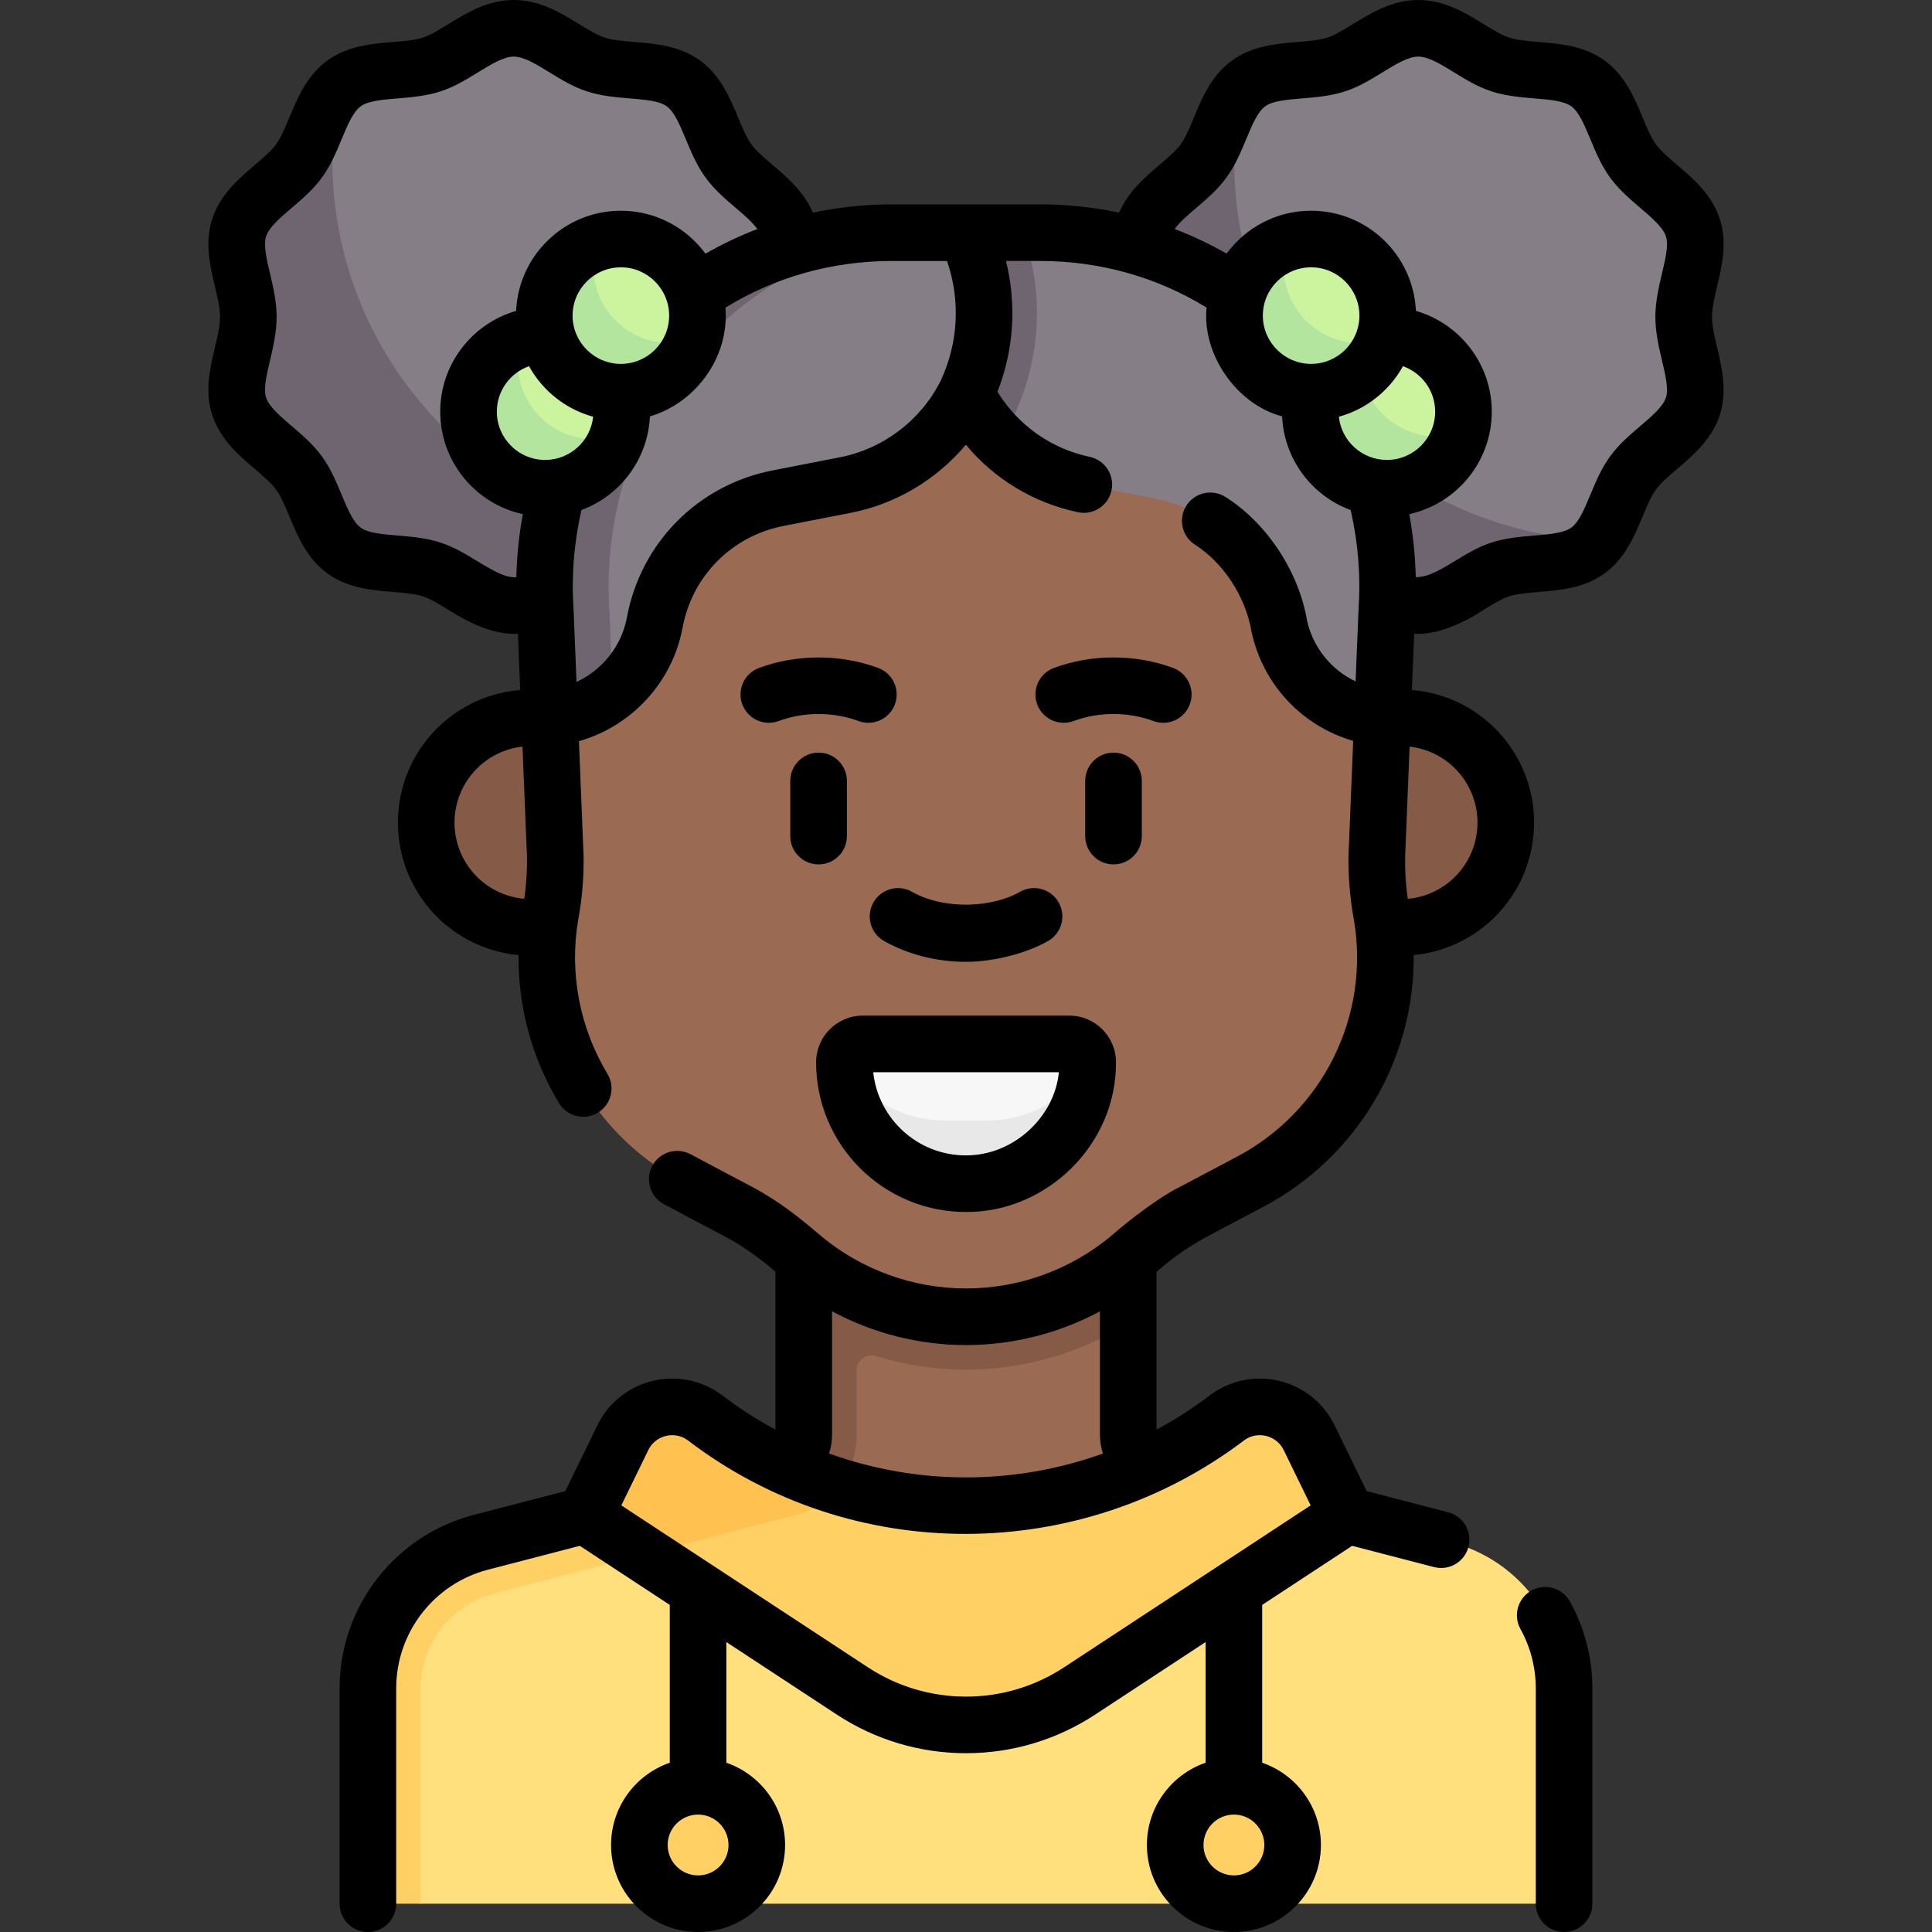 <svg id="Capa_1" enable-background="new 0 0 512 512" height="512" viewBox="0 0 512 512" width="512" xmlns="http://www.w3.org/2000/svg"><rect x="0" y="0" width="512" height="512" fill="#333333" stroke="none"/><g><g><g><path d="m207.15 83.33c0-7.92 4.759-16.499 2.439-23.646-2.405-7.407-11.379-11.532-15.865-17.697-4.532-6.227-5.713-16.019-11.94-20.551-6.165-4.487-15.821-2.614-23.227-5.019-7.147-2.32-13.822-9.588-21.742-9.588s-14.596 7.267-21.742 9.588c-7.407 2.405-17.063.532-23.228 5.019-.714.52-1.362 1.109-1.957 1.754 0 0-4.855 13.967-8.867 19.479-4.487 6.165-11.255 11.87-13.66 19.277-2.32 7.147-.883 13.463-.883 21.383s-4.759 16.499-2.439 23.646c2.405 7.407 11.379 11.532 15.865 17.697 4.532 6.227 5.713 16.019 11.94 20.551 6.165 4.487 15.821 2.614 23.227 5.019 7.147 2.32 13.822 6.173 21.742 6.173s13.443-5.424 20.59-7.745c7.407-2.405 17.872.67 24.037-3.816 1.067-.777 3.142-2.379 3.142-2.379 3.931-5.034 5.386-12.643 9.141-17.802 4.487-6.165 13.46-10.29 15.865-17.697 2.321-7.147-2.438-15.726-2.438-23.646z" fill="#857e87"/><path d="m184.583 142.474c-.81 1.04-1.736 1.965-2.796 2.745-6.17 4.49-15.82 2.62-23.23 5.02-7.15 2.32-13.82 9.59-21.74 9.59s-14.6-7.27-21.74-9.59c-7.41-2.4-17.07-.53-23.23-5.02-6.23-4.53-7.41-14.32-11.94-20.55-4.49-6.16-13.46-10.29-15.87-17.69-2.32-7.15 2.44-15.73 2.44-23.65s-4.76-16.5-2.44-23.65c2.41-7.4 11.38-11.53 15.87-17.69 4.01-5.51 5.395-13.845 9.995-18.815-1.21 6.18-1.835 12.585-1.835 19.115 0 35.286 18.233 66.317 45.795 84.184 5.921 3.839 15.763-4.561 22.458-2.027 9.927 3.76 17.118 17.619 28.263 18.028z" fill="#6f6571"/></g><g><path d="m446.193 84c0-7.92 4.759-16.499 2.439-23.646-2.405-7.407-11.379-11.532-15.865-17.697-4.532-6.227-5.713-16.019-11.94-20.551-6.165-4.487-15.821-2.614-23.227-5.019-7.147-2.32-13.822-9.588-21.742-9.588s-14.596 7.267-21.742 9.588c-7.407 2.405-17.063.532-23.228 5.019-.714.52-1.362 1.109-1.957 1.754 0 0-4.855 13.967-8.867 19.479-4.487 6.165-11.255 11.87-13.66 19.277-2.32 7.147-.883 13.463-.883 21.383s-4.759 16.499-2.439 23.646c2.405 7.407 11.379 11.532 15.865 17.697 4.532 6.227 5.713 16.019 11.94 20.551 6.165 4.487 15.821 2.614 23.227 5.019 7.147 2.32 13.822 6.173 21.742 6.173s13.443-5.424 20.59-7.745c7.407-2.405 17.872.67 24.037-3.816 1.067-.777 3.142-2.379 3.142-2.379 3.931-5.034 5.386-12.643 9.141-17.802 4.487-6.165 13.46-10.29 15.865-17.697 2.321-7.147-2.438-15.726-2.438-23.646z" fill="#857e87"/><path d="m423.626 143.145c-.81 1.04-1.736 1.965-2.796 2.745-6.17 4.49-15.82 2.62-23.23 5.02-7.15 2.32-13.82 9.59-21.74 9.59s-14.6-7.27-21.74-9.59c-7.41-2.4-17.07-.53-23.23-5.02-6.23-4.53-7.41-14.32-11.94-20.55-4.49-6.16-13.46-10.29-15.87-17.69-2.32-7.15 2.44-15.73 2.44-23.65s-4.76-16.5-2.44-23.65c2.41-7.4 11.38-11.53 15.87-17.69 4.01-5.51 5.395-13.845 9.995-18.815-1.21 6.18-1.835 12.585-1.835 19.115 0 54.11 42.876 98.215 96.516 100.185z" fill="#6f6571"/></g><path d="m371.278 245.801h-230.556c-13.413 0-24.91-9.587-27.319-22.782-3.114-17.053 9.984-32.759 27.319-32.759h230.556c17.335 0 30.433 15.706 27.319 32.759-2.409 13.195-13.906 22.782-27.319 22.782z" fill="#855b47"/><path d="m414.5 447.44v52.06c0 2.761-2.239 5-5 5h-298l-8.309-1.085c-2.761 0-5-2.239-5-5l2.298-50.011c0-18.22 12.31-34.14 29.94-38.72l50.141-14.764 72.09 37.27 75.64-38.08 56.26 14.61c17.63 4.58 29.94 20.5 29.94 38.72z" fill="#ffe07d"/><path d="m328.3 394.11-75.64 38.08-72.09-37.27 29.206-5.915c3.53-.92 5.99-4.1 5.99-7.75l.255-55.755h82.979l-3.787 17.33 3.787 7.87v29.61c0 3.65 2.46 6.83 5.99 7.75z" fill="#9a6a53"/><path d="m199.2 404.55-15.11 3.92-53.13 13.8c-11.46 2.98-19.46 13.33-19.46 25.17v57.06h-9c-2.76 0-5-2.24-5-5v-52.06c0-18.22 12.31-34.14 29.94-38.72l53.13-13.8z" fill="#ffd064"/><path d="m213 325.5v54.81c0 3.65-2.46 6.83-5.99 7.75l-26.44 6.86 18.63 9.63 11.33-2.94c9.7-2.53 16.47-11.29 16.47-21.3v-17.114c0-2.675 2.58-4.613 5.138-3.829 7.689 2.359 15.735 3.592 23.872 3.592 15.23 0 30.15-4.3 42.99-12.26v-25.2h-86z" fill="#855b47"/><path d="m256 104.26c-6.31 12.61-14.862 23.785-28.702 26.485l-17.87 3.49c-8.31 1.62-15.7 5.7-21.4 11.45-5.71 5.75-9.052 13.506-10.602 21.826-1.404 7.556-9.383 11.516-15.032 16.044 0 0-8.378 1.97-14.638 2.51l.223-24.128c-3.63-54.39 33.934-99.734 88.564-99.734l12.809-.542h6.648l4.789 4.234c6.24 13.419 1.541 24.985-4.789 38.365z" fill="#857e87"/><path d="m161.52 162.16.87 21.39-8.028 8.259-8.702-1.549-1.14-28.1c-3.63-54.39 37.27-100.5 91.9-100.5h17c-54.63 0-95.53 46.11-91.9 100.5z" fill="#6f6571"/><path d="m367.5 162.16-1.14 28.07c-19.414-1.884-25.311-2.953-29.275-21.017l-.436-3.844c-3.53-16.06-16.24-28.49-32.37-31.65l-18.26-3.59c-13.83-2.71-23.709-13.249-30.009-25.848l-.01-.02c6.33-13.38 6.39-28.87.15-42.29l-.15-.311 7.83 2.489 7.3-2.489h4.47c54.63 0 95.54 46.11 91.9 100.5z" fill="#857e87"/><path d="m268.66 110.25-.14.27c-1.05 2.09-2.22 4.12-3.5 6.05l-6.871-4.208-2.139-8.082-.01-.02c6.33-13.38 6.39-28.87.15-42.29l-.15-.31h15.13c5.62 15.83 4.79 33.22-2.47 48.59z" fill="#6f6571"/><path d="m331.28 313.19-15.34 8.12c-4.12 2.18-8 4.78-11.58 7.76l-5.16 4.29c-12.12 10.08-27.41 15.6-43.19 15.6-7.89 0-15.65-1.38-22.96-4.02s-14.16-6.54-20.22-11.58l-5.16-4.29c-3.58-2.98-7.47-5.58-11.58-7.76l-15.35-8.12c-25.64-13.57-39.71-41.98-34.93-70.55l.47-2.79c.86-5.14 1.12-10.37.77-15.57l-1.39-34.02c13.8-1.19 25.28-11.45 27.85-25.28 1.55-8.32 5.56-15.75 11.27-21.5 5.7-5.75 13.09-9.83 21.4-11.45l17.87-3.49c13.84-2.7 25.64-11.67 31.95-24.28l.01.02c6.3 12.6 18.08 21.56 31.91 24.27l18.26 3.59c16.13 3.16 28.84 15.59 32.37 31.65l.48 2.17c2.91 13.26 14.04 22.98 27.33 24.27l-1.38 34.05c-.35 5.2-.09 10.43.77 15.57l.47 2.79c4.78 28.57-9.29 56.98-34.94 70.55z" fill="#9a6a53"/><g><g><path d="m255.992 311.201c-17.285 0-27.707-12.038-32.104-28.291-.019-.454-.029-.911-.029-1.373 0-2.689 2.18-4.869 4.869-4.869h54.529c2.689 0 4.869 2.18 4.869 4.869 0 .456-.009.909-.028 1.36 0 0-.762 3.796-1.236 5.777-3.379 14.13-15.706 22.527-30.87 22.527z" fill="#f8f7f7"/></g><g><path d="m288.097 282.898c-.346 8.331-3.864 15.839-9.379 21.366-5.825 5.813-13.846 9.405-22.726 9.405-17.295 0-31.388-13.642-32.104-30.758 5.789 8.487 15.537 14.048 26.578 14.048h11.053c8.869 0 16.913-3.593 22.726-9.405 1.42-1.421 2.706-2.985 3.852-4.656z" fill="#e8e8e8"/></g></g><g><path d="m164.76 109.094c0-11.209-9.087-20.296-20.296-20.296-2.198 0-4.315.349-6.297.996 0 0-4.568 4.123-6.75 6.226-3.832 3.692-6.191 7.333-6.191 13.074 0 11.209 8.252 18.84 19.461 18.84 5.668 0 9.25-1.839 12.932-5.585 2.172-2.21 6.147-6.961 6.147-6.961.644-1.981.994-4.096.994-6.294z" fill="#ccf49f"/><path d="m163.765 115.389c-2.64 8.13-10.288 13.997-19.298 13.997-11.21 0-20.3-9.08-20.3-20.29 0-9.01 5.869-16.652 13.999-19.302-.65 1.98-.999 4.102-.999 6.302 0 11.21 9.09 20.29 20.3 20.29 2.2 0 4.318-.347 6.298-.997z" fill="#b3e59f"/></g><g><path d="m184.833 83.638c0-11.209-9.087-20.296-20.296-20.296-2.198 0-4.315.349-6.297.996 0 0-4.568 4.123-6.75 6.226-3.832 3.692-6.191 7.333-6.191 13.074 0 11.209 8.252 18.84 19.461 18.84 5.668 0 9.25-1.839 12.932-5.585 2.172-2.21 6.147-6.961 6.147-6.961.645-1.981.994-4.097.994-6.294z" fill="#ccf49f"/><path d="m183.838 89.933c-2.64 8.13-10.288 13.997-19.298 13.997-11.21 0-20.3-9.08-20.3-20.29 0-9.01 5.869-16.652 13.999-19.302-.65 1.98-.999 4.102-.999 6.302 0 11.21 9.09 20.29 20.3 20.29 2.2 0 4.318-.347 6.298-.997z" fill="#b3e59f"/></g><g><path d="m388.056 108.369c0-11.209-9.087-20.296-20.296-20.296-2.198 0-4.315.349-6.297.996 0 0-4.568 4.123-6.75 6.226-3.832 3.692-6.191 7.333-6.191 13.074 0 11.209 8.252 18.84 19.461 18.84 5.668 0 9.25-1.839 12.932-5.585 2.172-2.21 6.147-6.961 6.147-6.961.645-1.982.994-4.097.994-6.294z" fill="#ccf49f"/><path d="m387.061 114.663c-2.64 8.13-10.288 13.997-19.298 13.997-11.21 0-20.3-9.08-20.3-20.29 0-9.01 5.869-16.652 13.999-19.302-.65 1.98-.999 4.102-.999 6.302 0 11.21 9.09 20.29 20.3 20.29 2.2 0 4.318-.347 6.298-.997z" fill="#b3e59f"/></g><g><circle cx="185" cy="486.793" fill="#ffd064" r="17.707"/></g><g><circle cx="327" cy="486.793" fill="#ffd064" r="17.707"/></g><g><path d="m286.113 448.12 70.862-46.534-10.038-20.58c-4.02-8.242-14.574-10.747-21.869-5.191-29.96 22.818-68.402 28.881-102.869 18.189-12.47-3.868-24.056-8.276-34.895-16.531-7.296-5.555-17.858-3.056-21.878 5.186l-8.255 18.383 13.602 10.885 55.114 36.192c8.945 5.874 19.413 9.004 30.114 9.004 10.7 0 21.168-3.13 30.112-9.003z" fill="#ffd064"/></g><g><path d="m222.2 394c-2.88 3.64-6.93 6.37-11.67 7.61l-11.33 2.94-15.11 3.92-13.32 3.46-15.74-10.34.02-.04 10.01-20.54c4.02-8.25 14.58-10.75 21.87-5.2l.01.01c6.34 4.83 13.07 8.91 20.06 12.24h.01c4.94 2.36 10.02 4.34 15.19 5.94z" fill="#ffc250"/></g><g><path d="m367.76 83.638c0-11.209-9.087-20.296-20.296-20.296-2.198 0-4.315.349-6.297.996 0 0-4.568 4.123-6.75 6.226-3.832 3.692-6.191 7.333-6.191 13.074 0 11.209 8.252 18.84 19.461 18.84 5.668 0 9.25-1.839 12.932-5.585 2.172-2.21 6.147-6.961 6.147-6.961.644-1.981.994-4.097.994-6.294z" fill="#ccf49f"/><path d="m366.765 89.933c-2.64 8.13-10.288 13.997-19.298 13.997-11.21 0-20.3-9.08-20.3-20.29 0-9.01 5.869-16.652 13.999-19.302-.65 1.98-.999 4.102-.999 6.302 0 11.21 9.09 20.29 20.3 20.29 2.2 0 4.318-.347 6.298-.997z" fill="#b3e59f"/></g></g><g><path d="m455.053 92.105c-.699-2.964-1.359-5.764-1.359-8.105s.66-5.142 1.359-8.106c1.284-5.444 2.739-11.614.712-17.856-2.102-6.474-7.011-10.665-11.341-14.361-2.227-1.901-4.33-3.696-5.594-5.433-1.296-1.78-2.373-4.366-3.514-7.103-2.177-5.224-4.644-11.144-10.077-15.098-5.389-3.922-11.76-4.448-17.38-4.913-2.981-.246-5.798-.479-7.943-1.175-1.973-.641-4.288-2.062-6.739-3.566-4.878-2.995-10.407-6.389-17.32-6.389s-12.441 3.394-17.319 6.388c-2.451 1.504-4.767 2.926-6.739 3.566-2.146.697-4.963.93-7.944 1.176-5.621.464-11.991.991-17.38 4.912-5.434 3.955-7.9 9.875-10.077 15.099-1.141 2.737-2.218 5.323-3.515 7.104-1.263 1.736-3.366 3.531-5.593 5.432-3.942 3.365-8.356 7.146-10.704 12.681-6.822-1.444-13.844-2.197-20.984-2.197h-39.18c-7.148 0-14.178.754-21.008 2.202-2.347-5.538-6.762-9.32-10.707-12.687-2.226-1.9-4.329-3.696-5.592-5.431-1.296-1.78-2.373-4.366-3.514-7.103-2.177-5.224-4.644-11.145-10.077-15.099-5.389-3.922-11.76-4.448-17.381-4.913-2.981-.246-5.798-.479-7.943-1.175-1.973-.641-4.288-2.062-6.739-3.566-4.877-2.995-10.406-6.389-17.318-6.389s-12.441 3.394-17.319 6.388c-2.451 1.504-4.767 2.926-6.739 3.566-2.146.697-4.962.93-7.944 1.176-5.621.464-11.991.991-17.38 4.913-5.434 3.954-7.9 9.875-10.077 15.099-1.141 2.737-2.218 5.322-3.513 7.102-1.264 1.736-3.367 3.531-5.593 5.432-4.332 3.697-9.24 7.888-11.343 14.363-2.026 6.242-.571 12.412.713 17.856.699 2.964 1.359 5.764 1.359 8.105s-.66 5.142-1.359 8.106c-1.284 5.444-2.739 11.614-.712 17.856 2.102 6.474 7.011 10.665 11.341 14.361 2.227 1.901 4.33 3.696 5.594 5.433 1.296 1.78 2.373 4.366 3.514 7.103 2.177 5.224 4.644 11.144 10.077 15.098 5.389 3.922 11.76 4.448 17.38 4.913 2.981.246 5.798.479 7.943 1.175 1.973.641 4.288 2.062 6.739 3.566 3.915 2.422 11.026 6.701 18.429 6.352l.605 14.894c-9.409.76-18.118 5.232-24.224 12.553-6.721 8.06-9.494 18.602-7.608 28.925 2.861 15.668 15.793 27.32 31.384 28.778-.109 13.732 3.555 27.329 10.729 39.217 1.409 2.334 3.888 3.626 6.429 3.626 1.319 0 2.656-.348 3.868-1.08 3.546-2.14 4.687-6.75 2.547-10.296-7.365-12.205-10.127-26.661-7.775-40.704 1.051-5.516 1.775-12.804 1.332-19.997l-1.116-27.457c13.88-3.945 24.761-15.549 27.463-30.067 2.552-13.71 13.045-24.296 26.732-26.968l17.873-3.488c11.958-2.334 22.746-8.825 30.48-18.04 7.519 9.057 17.888 15.383 29.701 17.89 4.042.861 8.033-1.727 8.894-5.779.859-4.052-1.729-8.034-5.78-8.894-10.274-2.18-19.011-8.4-24.445-17.266 4.36-11.119 5.107-23.197 2.248-34.651h9.014c15.854 0 31.018 4.268 44.154 12.357-1.238 12.309 7.868 25.628 20.017 28.826.509 11.408 7.923 21.049 18.156 24.831 1.986 8.595 2.693 17.484 2.09 26.484-.013.113-.746 18.359-.772 18.929-6.444-3.062-11.295-8.95-12.894-16.233-2.086-12.449-10.301-25.496-21.541-32.615-3.473-2.257-8.118-1.272-10.376 2.201s-1.272 8.118 2.2 10.375c7.521 4.801 13.477 13.691 15.066 23.256 3.078 14.015 13.506 24.901 26.903 28.776l-1.119 27.532c-.398 5.333.06 13.44 1.332 19.996 4.255 25.418-8.221 50.61-31.044 62.686l-15.344 8.119c-4.991 2.444-12.839 8.355-18.027 12.908-10.756 8.943-24.391 13.868-38.392 13.868-14.002 0-27.637-4.925-38.392-13.868-5.333-4.541-10.648-8.926-18.027-12.909-2.241-1.197-14.819-7.817-16.458-8.723-3.617-2.016-8.187-.719-10.203 2.899-2.017 3.618-.719 8.186 2.898 10.203-.028.021 16.57 8.78 16.747 8.88 3.28 1.696 8.662 5.339 12.922 9.08v41.84c-4.85-2.607-9.545-5.602-14.025-9.013-5.273-4.014-11.994-5.439-18.44-3.907-6.446 1.531-11.81 5.824-14.714 11.78l-8.507 17.443-24.255 6.3c-20.937 5.441-35.559 24.346-35.559 45.978v57.062c0 4.142 3.357 7.5 7.5 7.5s7.5-3.358 7.5-7.5v-57.062c0-14.8 10.005-27.735 24.33-31.456l24.329-6.319 23.841 15.656v41.824c-9.043 3.12-15.559 11.711-15.559 21.8 0 12.713 10.344 23.057 23.059 23.057s23.059-10.344 23.059-23.059c0-10.089-6.516-18.68-15.559-21.8v-31.974l29.27 19.221c10.196 6.696 22.033 10.235 34.23 10.234 12.198 0 24.035-3.539 34.23-10.234l29.27-19.221v31.974c-9.043 3.12-15.559 11.711-15.559 21.8 0 12.715 10.344 23.059 23.059 23.059s23.059-10.344 23.059-23.059c0-10.089-6.516-18.68-15.559-21.8v-41.825l23.84-15.655 21.685 5.632c.633.164 1.267.243 1.891.243 3.334 0 6.377-2.24 7.254-5.617 1.042-4.009-1.364-8.103-5.373-9.145l-21.607-5.612-8.51-17.446c-2.904-5.955-8.268-10.249-14.715-11.779-6.45-1.531-13.169-.105-18.439 3.909-4.48 3.412-9.175 6.406-14.024 9.013v-41.82c3.606-3.088 7.251-5.945 12.947-9.101l15.344-8.119c25.028-13.243 40.103-39.104 39.849-66.713 15.569-1.479 28.476-13.121 31.334-28.773 1.886-10.323-.888-20.865-7.608-28.925-6.1-7.315-14.799-11.785-24.198-12.551l.605-14.894c5.797.385 12.977-2.735 18.403-6.354 2.451-1.504 4.767-2.926 6.739-3.566 2.146-.697 4.962-.93 7.944-1.176 5.621-.464 11.991-.991 17.38-4.913 5.434-3.954 7.9-9.875 10.077-15.099 1.141-2.737 2.218-5.322 3.513-7.102 1.264-1.736 3.367-3.531 5.593-5.432 4.332-3.697 9.24-7.888 11.343-14.363 2.025-6.239.57-12.409-.714-17.853zm-328.382 56.724c-3.091-1.897-6.286-3.859-9.954-5.05-3.805-1.235-7.809-1.566-11.341-1.858-4.012-.332-7.801-.645-9.789-2.092-2.032-1.479-3.502-5.005-5.058-8.739-1.424-3.418-2.897-6.953-5.231-10.16-2.306-3.168-5.191-5.632-7.982-8.014-3.096-2.643-6.02-5.139-6.813-7.585-.731-2.251.132-5.909 1.045-9.781.825-3.498 1.76-7.463 1.76-11.549s-.935-8.051-1.76-11.548c-.913-3.873-1.776-7.53-1.045-9.782.794-2.447 3.718-4.943 6.813-7.586 2.791-2.382 5.676-4.845 7.982-8.013 2.334-3.208 3.807-6.742 5.23-10.159 1.557-3.734 3.026-7.262 5.058-8.741 1.988-1.447 5.777-1.76 9.789-2.091 3.533-.292 7.537-.623 11.342-1.858 3.668-1.191 6.863-3.152 9.954-5.05 3.495-2.145 6.796-4.171 9.472-4.171s5.977 2.026 9.472 4.171c3.091 1.897 6.286 3.859 9.954 5.05 3.805 1.235 7.809 1.566 11.342 1.858 4.012.332 7.801.645 9.789 2.091 2.031 1.479 3.501 5.006 5.058 8.741 1.424 3.417 2.896 6.952 5.231 10.16 2.306 3.167 5.19 5.631 7.981 8.013 2.267 1.935 4.433 3.792 5.747 5.61-4.745 1.813-9.345 3.992-13.765 6.533-5.063-6.896-13.223-11.383-22.415-11.383-14.907 0-27.107 11.797-27.764 26.545-11.597 3.345-20.106 14.047-20.106 26.705 0 13.3 9.391 24.443 21.89 27.158-1.017 5.488-1.589 11.064-1.72 16.692-2.543.254-5.33-1.196-10.166-4.117zm17.792-26.941c-7.056 0-12.796-5.74-12.796-12.796 0-5.558 3.569-10.287 8.53-12.049 3.587 6.488 9.693 11.394 16.99 13.397-.677 6.425-6.124 11.448-12.724 11.448zm20.074-25.453c-7.056 0-12.796-5.74-12.796-12.796s5.74-12.796 12.796-12.796 12.796 5.74 12.796 12.796c0 7.055-5.74 12.796-12.796 12.796zm-43.756 125.206c-1.083-5.933.511-11.992 4.373-16.624 3.377-4.049 8.139-6.589 13.313-7.164l1.087 26.731c.203 3.153.19 7.971-.618 13.606-9.013-.789-16.503-7.504-18.155-16.549zm128.475-120.672c-5.238 10.422-15.189 17.975-26.639 20.209l-17.873 3.489c-19.768 3.858-34.922 19.146-38.605 38.946-1.422 7.639-6.548 13.957-13.355 17.106l-.767-18.864c-.003-.065-.007-.13-.011-.195-.602-9.003.104-17.896 2.092-26.495 10.219-3.789 17.621-13.422 18.129-24.82 11.726-3.386 21.122-15.328 20.018-28.812 13.141-8.099 28.314-12.371 44.178-12.371h14.543c3.599 10.38 3.031 21.749-1.71 31.807zm-64.256 396.031c-4.443 0-8.059-3.615-8.059-8.059s3.615-8.059 8.059-8.059 8.059 3.615 8.059 8.059-3.616 8.059-8.059 8.059zm142 0c-4.443 0-8.059-3.615-8.059-8.059s3.615-8.059 8.059-8.059 8.059 3.615 8.059 8.059-3.616 8.059-8.059 8.059zm2.612-115.219c2.306-1.755 4.68-1.535 5.887-1.248 1.21.287 3.428 1.157 4.697 3.76l7.145 14.646-65.345 42.911c-7.742 5.085-16.731 7.772-25.996 7.772-9.264 0-18.253-2.688-25.997-7.772l-65.343-42.91 7.143-14.647c1.27-2.603 3.488-3.474 4.697-3.761s3.583-.508 5.896 1.254c43.534 33.201 103.964 32.698 147.216-.005zm-109.909 3.412c.515-1.545.797-3.187.797-4.88v-32.808c10.855 5.823 23.064 8.953 35.513 8.953 12.438 0 24.638-3.125 35.487-8.94v32.795c0 1.696.282 3.338.795 4.883-23.407 8.443-49.181 8.443-72.592-.003zm114.964-301.555c0-7.056 5.74-12.796 12.796-12.796s12.796 5.74 12.796 12.796-5.74 12.796-12.796 12.796-12.796-5.74-12.796-12.796zm45.666 25.454c0 7.056-5.74 12.796-12.796 12.796-6.6 0-12.047-5.024-12.723-11.448 7.297-2.004 13.402-6.909 16.99-13.397 4.96 1.763 8.529 6.491 8.529 12.049zm6.513 95.926c3.862 4.632 5.456 10.69 4.373 16.624-1.65 9.037-9.128 15.749-18.13 16.549-.469-2.953-.92-8.086-.617-13.605l1.087-26.728c5.163.58 9.916 3.117 13.287 7.16zm53.607-109.47c.913 3.873 1.776 7.53 1.045 9.782-.794 2.447-3.718 4.943-6.813 7.586-2.791 2.382-5.676 4.845-7.982 8.013-2.334 3.208-3.807 6.742-5.23 10.159-1.557 3.734-3.026 7.262-5.058 8.741-1.988 1.447-5.777 1.76-9.789 2.091-3.533.292-7.537.623-11.342 1.858-3.668 1.191-6.863 3.152-9.954 5.05-2.532 1.419-6.419 4.194-10.141 4.118-.131-5.632-.704-11.211-1.721-16.702 12.487-2.725 21.866-13.861 21.866-27.153 0-12.659-8.509-23.361-20.106-26.705-.657-14.748-12.857-26.545-27.764-26.545-9.187 0-17.344 4.483-22.407 11.373-4.421-2.54-9.022-4.718-13.768-6.53 1.315-1.814 3.478-3.668 5.741-5.6 2.791-2.382 5.677-4.846 7.981-8.014 2.335-3.208 3.809-6.743 5.232-10.161 1.556-3.734 3.025-7.261 5.058-8.74 1.988-1.447 5.777-1.76 9.789-2.091 3.532-.292 7.536-.623 11.342-1.858 3.668-1.191 6.863-3.152 9.954-5.049 3.494-2.146 6.795-4.172 9.472-4.172 2.676 0 5.977 2.026 9.472 4.171 3.091 1.897 6.286 3.859 9.954 5.05 3.805 1.235 7.809 1.566 11.341 1.858 4.012.332 7.801.645 9.789 2.092 2.032 1.479 3.502 5.005 5.058 8.739 1.424 3.418 2.897 6.953 5.231 10.16 2.306 3.168 5.191 5.632 7.982 8.014 3.096 2.643 6.02 5.139 6.813 7.585.731 2.251-.132 5.909-1.045 9.781-.825 3.498-1.76 7.463-1.76 11.549 0 4.088.935 8.053 1.76 11.55z"/><path d="m405.863 421.506c-3.623 2.007-4.933 6.572-2.926 10.195 2.658 4.797 4.062 10.238 4.062 15.736v57.063c0 4.142 3.357 7.5 7.5 7.5s7.5-3.358 7.5-7.5v-57.062c0-8.035-2.055-15.99-5.941-23.006-2.006-3.623-6.573-4.932-10.195-2.926z"/><path d="m224.435 221.575v-14.622c0-4.142-3.357-7.5-7.5-7.5s-7.5 3.358-7.5 7.5v14.622c0 4.142 3.357 7.5 7.5 7.5s7.5-3.358 7.5-7.5z"/><path d="m232.723 177.011c-10.033-3.707-21.543-3.707-31.576 0-3.886 1.436-5.871 5.75-4.436 9.635s5.746 5.869 9.635 4.436c6.73-2.487 14.447-2.487 21.178 0 .857.317 1.735.467 2.599.467 3.05 0 5.917-1.874 7.036-4.902 1.435-3.886-.551-8.2-4.436-9.636z"/><path d="m302.591 221.575v-14.622c0-4.142-3.357-7.5-7.5-7.5s-7.5 3.358-7.5 7.5v14.622c0 4.142 3.357 7.5 7.5 7.5s7.5-3.358 7.5-7.5z"/><path d="m308.278 191.548c3.05 0 5.917-1.874 7.036-4.902 1.436-3.885-.55-8.199-4.436-9.635-10.034-3.708-21.543-3.708-31.577 0-3.885 1.436-5.871 5.749-4.436 9.635 1.436 3.885 5.747 5.87 9.635 4.436 6.729-2.486 14.448-2.487 21.179 0 .858.316 1.736.466 2.599.466z"/><path d="m270.562 236.211c-7.537 4.415-20.374 4.968-28.914.1-3.614-2.023-8.185-.73-10.207 2.884-2.021 3.615-.73 8.185 2.885 10.207 6.54 3.659 14.105 5.495 21.677 5.495 5.923.021 14.813-1.663 21.515-5.395 3.67-1.92 5.088-6.452 3.168-10.122-1.922-3.671-6.455-5.09-10.124-3.169z"/><path d="m255.94 321.189c21.299.164 39.924-17.727 39.812-39.667 0-6.823-5.551-12.374-12.374-12.374h-54.73c-6.823 0-12.374 5.551-12.374 12.374-.001 21.873 17.794 39.667 39.666 39.667zm24.673-37.04c-1.125 11.835-12.007 22.104-24.673 22.041-12.714 0-23.212-9.67-24.528-22.041z"/></g></g></svg>